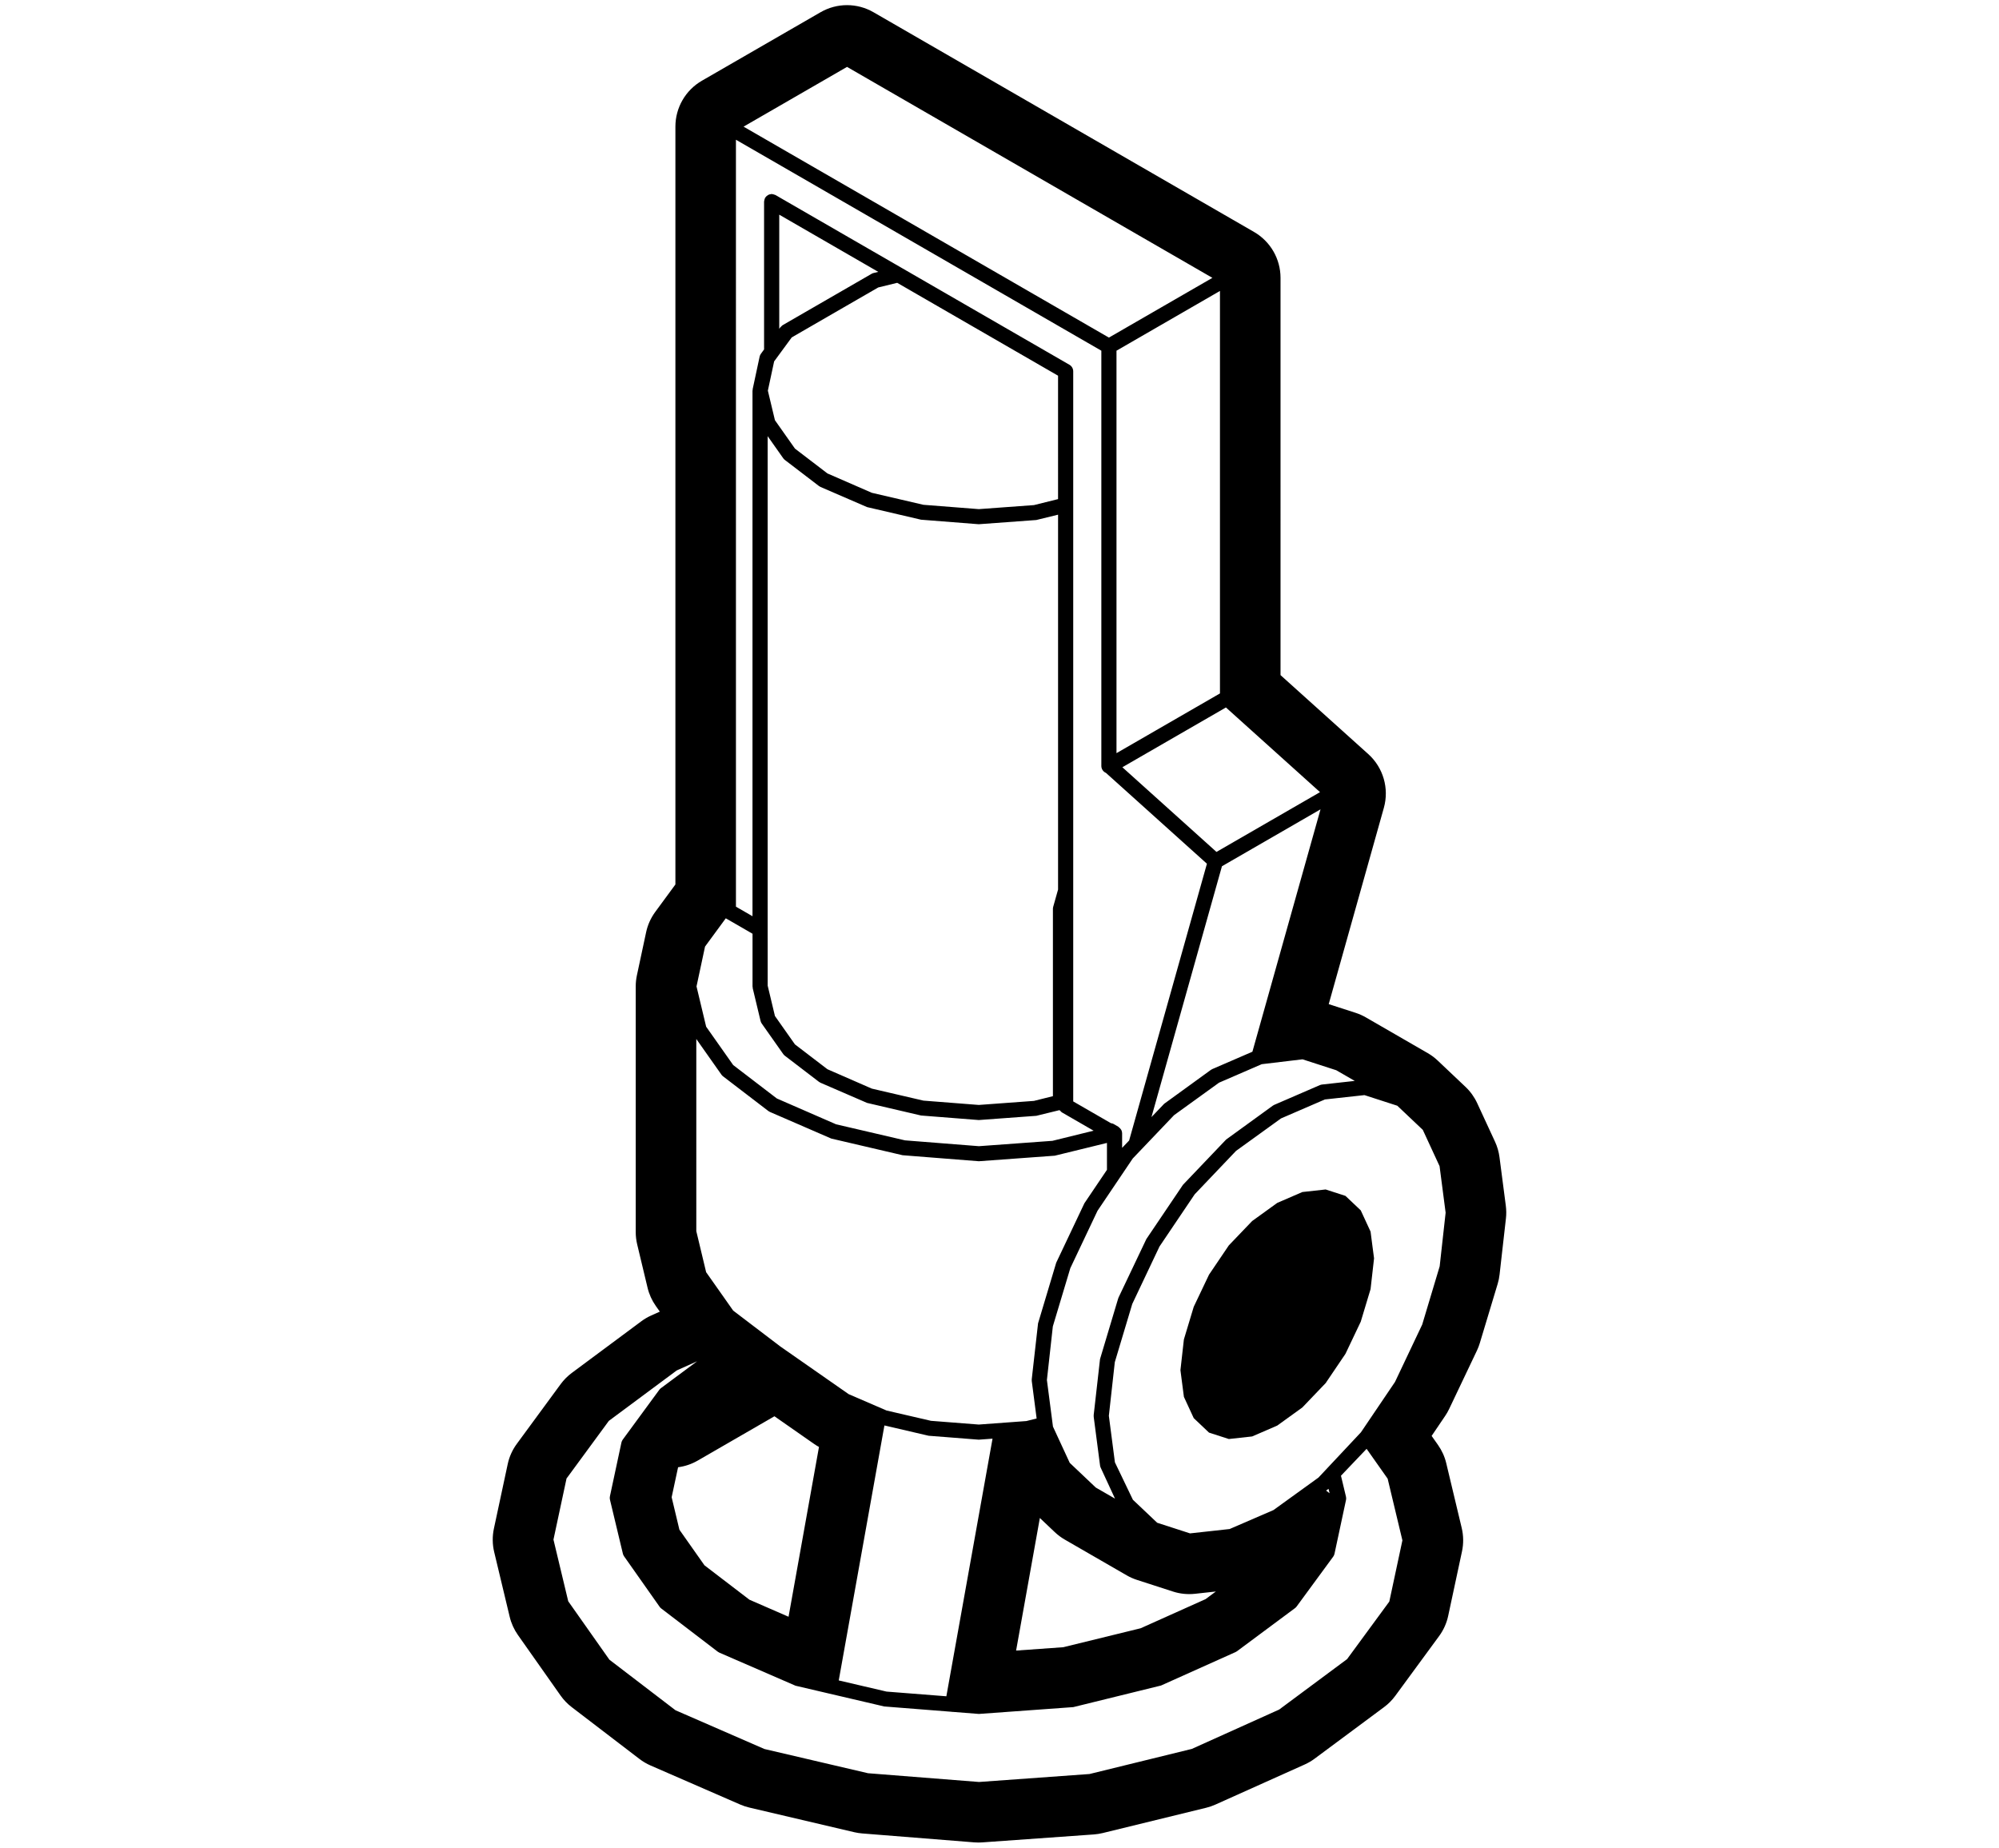 <svg xmlns="http://www.w3.org/2000/svg" viewBox="0 0 132 122"><path class="st0" d="M99.434,79.616l-0.418-3.211c-0.046-0.353-0.145-0.695-0.294-1.018l-1.18-2.55
			c-0.187-0.403-0.447-0.767-0.77-1.071l-1.835-1.738c-0.198-0.188-0.418-0.353-0.655-0.489l-4.09-2.362
			c-0.213-0.123-0.439-0.224-0.674-0.3l-1.779-0.575L91.38,53.34c0.36-1.282-0.039-2.658-1.029-3.549l-5.794-5.214V18.346
			c0-1.25-0.667-2.406-1.75-3.031L57.682,0.809c-1.083-0.626-2.417-0.626-3.5,0L46.349,5.33c-1.083,0.625-1.75,1.78-1.75,3.031V58.4
			l-1.333,1.815c-0.292,0.399-0.498,0.855-0.601,1.34l-0.609,2.848c-0.051,0.24-0.077,0.485-0.077,0.731V81.35
			c0,0.274,0.032,0.548,0.096,0.814l0.685,2.861c0.103,0.432,0.287,0.839,0.542,1.201l0.268,0.379L43,86.86
			c-0.231,0.104-0.451,0.232-0.654,0.384l-4.589,3.409c-0.28,0.208-0.527,0.457-0.734,0.738l-2.897,3.946
			c-0.293,0.398-0.498,0.855-0.601,1.339l-0.911,4.255c-0.109,0.511-0.103,1.039,0.019,1.547l1.023,4.275
			c0.103,0.432,0.288,0.839,0.542,1.201l2.817,3.999c0.205,0.291,0.452,0.548,0.734,0.764l4.474,3.423
			c0.225,0.173,0.47,0.316,0.729,0.43l5.927,2.582c0.193,0.084,0.393,0.15,0.598,0.198l6.926,1.627
			c0.172,0.04,0.346,0.067,0.522,0.082l7.406,0.59c0.092,0.007,0.185,0.011,0.278,0.011c0.083,0,0.166-0.003,0.249-0.009l7.37-0.525
			c0.196-0.014,0.391-0.045,0.582-0.091l6.838-1.671c0.207-0.051,0.409-0.12,0.603-0.207l5.903-2.65
			c0.231-0.104,0.45-0.232,0.653-0.383l4.589-3.407c0.281-0.209,0.529-0.458,0.736-0.74l2.897-3.949
			c0.292-0.398,0.497-0.854,0.6-1.338l0.911-4.254c0.109-0.511,0.103-1.039-0.019-1.547L95.5,96.612
			c-0.103-0.432-0.288-0.839-0.543-1.202l-0.422-0.599l0.894-1.321c0.099-0.146,0.186-0.298,0.262-0.457l1.835-3.856
			c0.076-0.159,0.14-0.324,0.19-0.493l1.18-3.914c0.061-0.201,0.103-0.408,0.126-0.617l0.418-3.69
			C99.473,80.181,99.47,79.897,99.434,79.616z M37.479,97.53l2.725-3.712l4.485-3.331l1.343-0.603l-2.39,1.775
			c-0.04,0.029-0.075,0.065-0.105,0.105l-2.416,3.294c-0.042,0.057-0.071,0.122-0.086,0.191l-0.76,3.55
			c-0.016,0.073-0.015,0.148,0.002,0.221l0.854,3.568c0.015,0.062,0.041,0.12,0.078,0.172l2.35,3.337
			c0.029,0.041,0.065,0.078,0.105,0.109l3.733,2.855c0.032,0.024,0.067,0.045,0.104,0.061l5.031,2.184l2.176,0.509
			c0.004,0.001,0.008,0.004,0.012,0.005s0.009,0,0.014,0.001l3.328,0.778l0.003,0.001l0.321,0.075l1.034,0.082l0.003,0l3.388,0.267
			c0.001,0,0.003,0.002,0.004,0.002c0.03,0.005,0.06,0.008,0.089,0.008c0.003,0,0.006-0.001,0.009-0.001l1.729,0.136l6.232-0.451
			l5.792-1.425l4.926-2.211c0.033-0.015,0.064-0.033,0.093-0.055l3.829-2.845c0.04-0.029,0.076-0.065,0.105-0.105l2.227-3.035
			l0.189-0.258c0.042-0.057,0.071-0.122,0.086-0.191l0.76-3.551c0.016-0.073,0.015-0.148-0.003-0.221l-0.33-1.381l1.127-1.182
			l0.566-0.594l1.39,1.972l0.215,0.9l0.759,3.173l-0.864,4.04l-2.789,3.801l-4.485,3.33l-5.768,2.599l-6.755,1.657l-7.294,0.526
			l-7.332-0.578l-6.841-1.599l-5.872-2.559l-4.365-3.339l-2.718-3.857l-0.975-4.072l0.864-4.04L37.479,97.53z M84.141,72.952
			c-0.033,0.015-0.065,0.032-0.094,0.054l-0.239,0.174l-2.844,2.063l-1.707,1.79l-1.142,1.198l-2.417,3.581l-1.835,3.856
			c-0.011,0.022-0.03,0.08-0.037,0.104l-0.16,0.534l-1.028,3.434l-0.352,3.111v0l-0.066,0.579c-0.004,0.04-0.004,0.081,0.001,0.121
			l0.418,3.21c0.007,0.051,0.021,0.1,0.042,0.146l0.946,2.045l-1.268-0.731l-1.721-1.631l-1.108-2.394l-0.11-0.846l-0.29-2.229
			l0.062-0.561l0.33-2.981l1.154-3.844l1.796-3.79l2.326-3.451l2.729-2.862l2.97-2.145l0.155-0.067l2.663-1.153l0.022-0.003
			l2.672-0.319l2.228,0.721l1.221,0.705L87.3,71.61c-0.049,0.006-0.098,0.019-0.144,0.038L84.141,72.952z M62.51,94.893l2.119,0.167
			l0.911-0.067l-3.049,17.01l-3.005-0.236l-0.945-0.074l-0.231-0.054l-2.925-0.683l3.016-16.835l2.922,0.68l0.004,0L62.51,94.893z
			 M80.952,46.713l6.213,5.591l-3.3,1.905l-3.538,2.042l-6.214-5.591l4.168-2.406L80.952,46.713z M80.689,57.197l2.789-1.61
			l3.72-2.148L82.7,69.444l-2.424,1.049l-0.225,0.097c-0.034,0.015-0.065,0.032-0.094,0.054l-3.082,2.236l-0.841,0.881
			L80.689,57.197z M79.606,105.589l-4.287,1.923l-5.108,1.251l-3.115,0.222l1.569-8.754l0.986,0.935
			c0.2,0.189,0.421,0.354,0.66,0.492l4.091,2.361c0.212,0.122,0.438,0.223,0.671,0.298l2.379,0.77
			c0.471,0.153,0.968,0.202,1.46,0.149l1.374-0.151L79.606,105.589z M44.776,96.88c0.445-0.059,0.886-0.203,1.297-0.44l5.066-2.926
			l2.614,1.824c0.105,0.073,0.214,0.141,0.327,0.202l-2.009,11.212l-2.583-1.125l-2.969-2.271l-1.655-2.35l-0.513-2.145
			L44.776,96.88z M87.716,98.313l0.01-0.011l0.071,0.295l-0.23-0.176L87.716,98.313z M80.558,45.786l-2.757,1.591l-4.076,2.353
			V23.156l3.833-2.213l3-1.732V45.786z M77.058,20.078l-3.833,2.213l-11.378-6.569l-2.224-1.284l-0.001-0.001l-7.523-4.343l-3-1.732
			l6.833-3.945l24.126,13.929L77.058,20.078z M51.599,10.959l6.137,3.543l0,0l4.995,2.884l9.994,5.77v27.417
			c0,0.208,0.126,0.385,0.306,0.461l6.666,5.997L74.56,75.306l-0.463,0.485v-0.962c0-0.075-0.019-0.145-0.049-0.209
			c-0.005-0.011-0.014-0.019-0.02-0.03c-0.038-0.067-0.091-0.123-0.157-0.168c-0.01-0.007-0.014-0.02-0.024-0.027l-0.331-0.19
			c-0.048-0.028-0.103-0.031-0.157-0.042l-2.491-1.438V24.518c0-0.179-0.096-0.344-0.25-0.433l-8.054-4.65l-2.982-1.722l0,0
			l-3.541-2.044l-4.442-2.565l-0.393-0.227c-0.008-0.005-0.018-0.005-0.027-0.009c-0.032-0.016-0.064-0.024-0.097-0.033
			c-0.032-0.008-0.063-0.017-0.096-0.02c-0.01,0-0.019-0.006-0.03-0.006c-0.021,0-0.04,0.01-0.061,0.012
			c-0.034,0.004-0.068,0.009-0.101,0.02c-0.03,0.01-0.057,0.026-0.085,0.042c-0.027,0.016-0.054,0.032-0.078,0.052
			c-0.026,0.022-0.047,0.05-0.068,0.077c-0.013,0.017-0.03,0.028-0.041,0.046c-0.005,0.009-0.005,0.019-0.01,0.028
			c-0.015,0.031-0.023,0.063-0.032,0.095s-0.018,0.063-0.02,0.097c0,0.01-0.006,0.019-0.006,0.03v9.765l-0.208,0.284
			c-0.042,0.057-0.071,0.122-0.086,0.191l-0.459,2.145c-0.003,0.015,0.002,0.031,0,0.047c-0.002,0.02-0.012,0.037-0.012,0.058
			v34.699l-1.093-0.631V9.227L51.599,10.959z M51.456,14.175l0.143,0.082l3.942,2.277l2.454,1.417l-0.309,0.075
			c-0.046,0.011-0.09,0.028-0.13,0.052l-2.097,1.211l-0.837,0.483l-2.933,1.693c0,0,0,0,0,0c-0.034,0.02-0.061,0.051-0.09,0.079
			c-0.002,0.002-0.005,0.004-0.007,0.007c-0.017,0.017-0.038,0.028-0.053,0.048c0,0.001-0.002,0.002-0.003,0.003l-0.08,0.108V14.175
			z M69.868,32.955l-1.593,0.396l-3.64,0.266l-3.659-0.286l-3.406-0.792l-2.931-1.278l-2.146-1.641l-0.894-1.268l-0.428-0.607
			l-0.467-1.951l0.414-1.93l0.481-0.656l0.681-0.928l0.163-0.094c0,0,0-0.001,0-0.001l2.678-1.547c0,0,0,0,0,0l0.767-0.443
			l2.104-1.214l1.253-0.307l2.818,1.627l7.804,4.506V32.955z M50.691,61.934V28.8l0.907,1.287l0.12,0.17
			c0.029,0.042,0.065,0.079,0.105,0.11l2.255,1.725c0.032,0.024,0.067,0.045,0.104,0.061l3.072,1.33l3.566,0.832l3.81,0.299
			l3.798-0.278l1.439-0.352v24.751l-0.321,1.139c-0.012,0.044-0.019,0.09-0.019,0.136v12.369l-1.254,0.312l-3.64,0.267l-3.659-0.286
			l-3.406-0.792L54.638,70.6l-2.146-1.641l-1.321-1.875l-0.479-2.004V61.934z M47.926,60.634l1.766,1.02v1.639v1.847
			c0,0.021,0.009,0.038,0.012,0.057s-0.003,0.039,0.002,0.059l0.516,2.155c0.015,0.062,0.041,0.12,0.077,0.172l1.421,2.016
			c0.029,0.041,0.065,0.078,0.105,0.109l2.255,1.725c0.032,0.024,0.067,0.045,0.104,0.061l3.072,1.33l3.566,0.832l3.81,0.299
			l3.798-0.279l1.523-0.373l0.05,0.029c0.036,0.041,0.066,0.087,0.115,0.116l2.096,1.21l-2.717,0.669l-4.856,0.354l-4.882-0.385
			l-4.55-1.06l-3.91-1.704l-2.319-1.775l-0.565-0.433l-1.786-2.534l-0.636-2.658l0.563-2.632L47.926,60.634z M47.64,70.96
			c0.029,0.041,0.065,0.078,0.105,0.109l1.233,0.944l1.76,1.347c0.032,0.024,0.067,0.045,0.104,0.061l4.051,1.757l4.71,1.1
			l5.032,0.397l5.015-0.366l3.446-0.843v1.776l-1.49,2.208l-1.861,3.926l-1.199,4.003l-0.368,3.258L68.13,91.07
			c-0.004,0.04-0.004,0.08,0.001,0.12l0.321,2.47l-0.679,0.17l-3.14,0.231l-1.946-0.152l-1.206-0.094l-0.004,0l-2.936-0.681
			l-2.499-1.079l-4.516-3.15l-3.112-2.368l-0.773-1.098l-1.013-1.438l-0.649-2.71V68.603L47.64,70.96z M92.116,91.248l-2.25,3.326
			l-0.187,0.199l-0.813,0.867l-1.324,1.411l-0.008,0.008l-0.472,0.503l-2.336,1.687l-0.634,0.458l-2.896,1.252l-2.614,0.288
			l-2.17-0.702l-1.604-1.519l-1.187-2.47l-0.189-1.453l-0.211-1.62l0.393-3.542l1.153-3.844l1.797-3.791l2.327-3.45l2.727-2.863
			l2.971-2.145l1.6-0.692l1.296-0.56l2.615-0.287l2.169,0.701l1.683,1.594l1.107,2.395l0.4,3.074l-0.393,3.541l-1.153,3.844
			L92.116,91.248z"/>
		<polygon class="st0" points="90.503,81.322 89.854,79.918 88.845,78.963 87.537,78.539 85.998,78.708 84.34,79.426 83.744,79.857 
			82.718,80.598 82.682,80.624 81.143,82.231 79.835,84.165 78.826,86.285 78.563,87.157 78.458,87.506 78.237,88.238 
			78.177,88.438 78.174,88.462 78.075,89.338 77.948,90.469 77.985,90.759 78.177,92.234 78.826,93.637 79.835,94.593 
			81.143,95.016 82.682,94.847 83.104,94.665 83.656,94.426 84.34,94.129 85.172,93.529 85.998,92.933 86.061,92.867 87.269,91.604 
			87.537,91.325 88.845,89.391 89.854,87.27 90.503,85.117 90.733,83.086 90.63,82.306 		"/></svg>